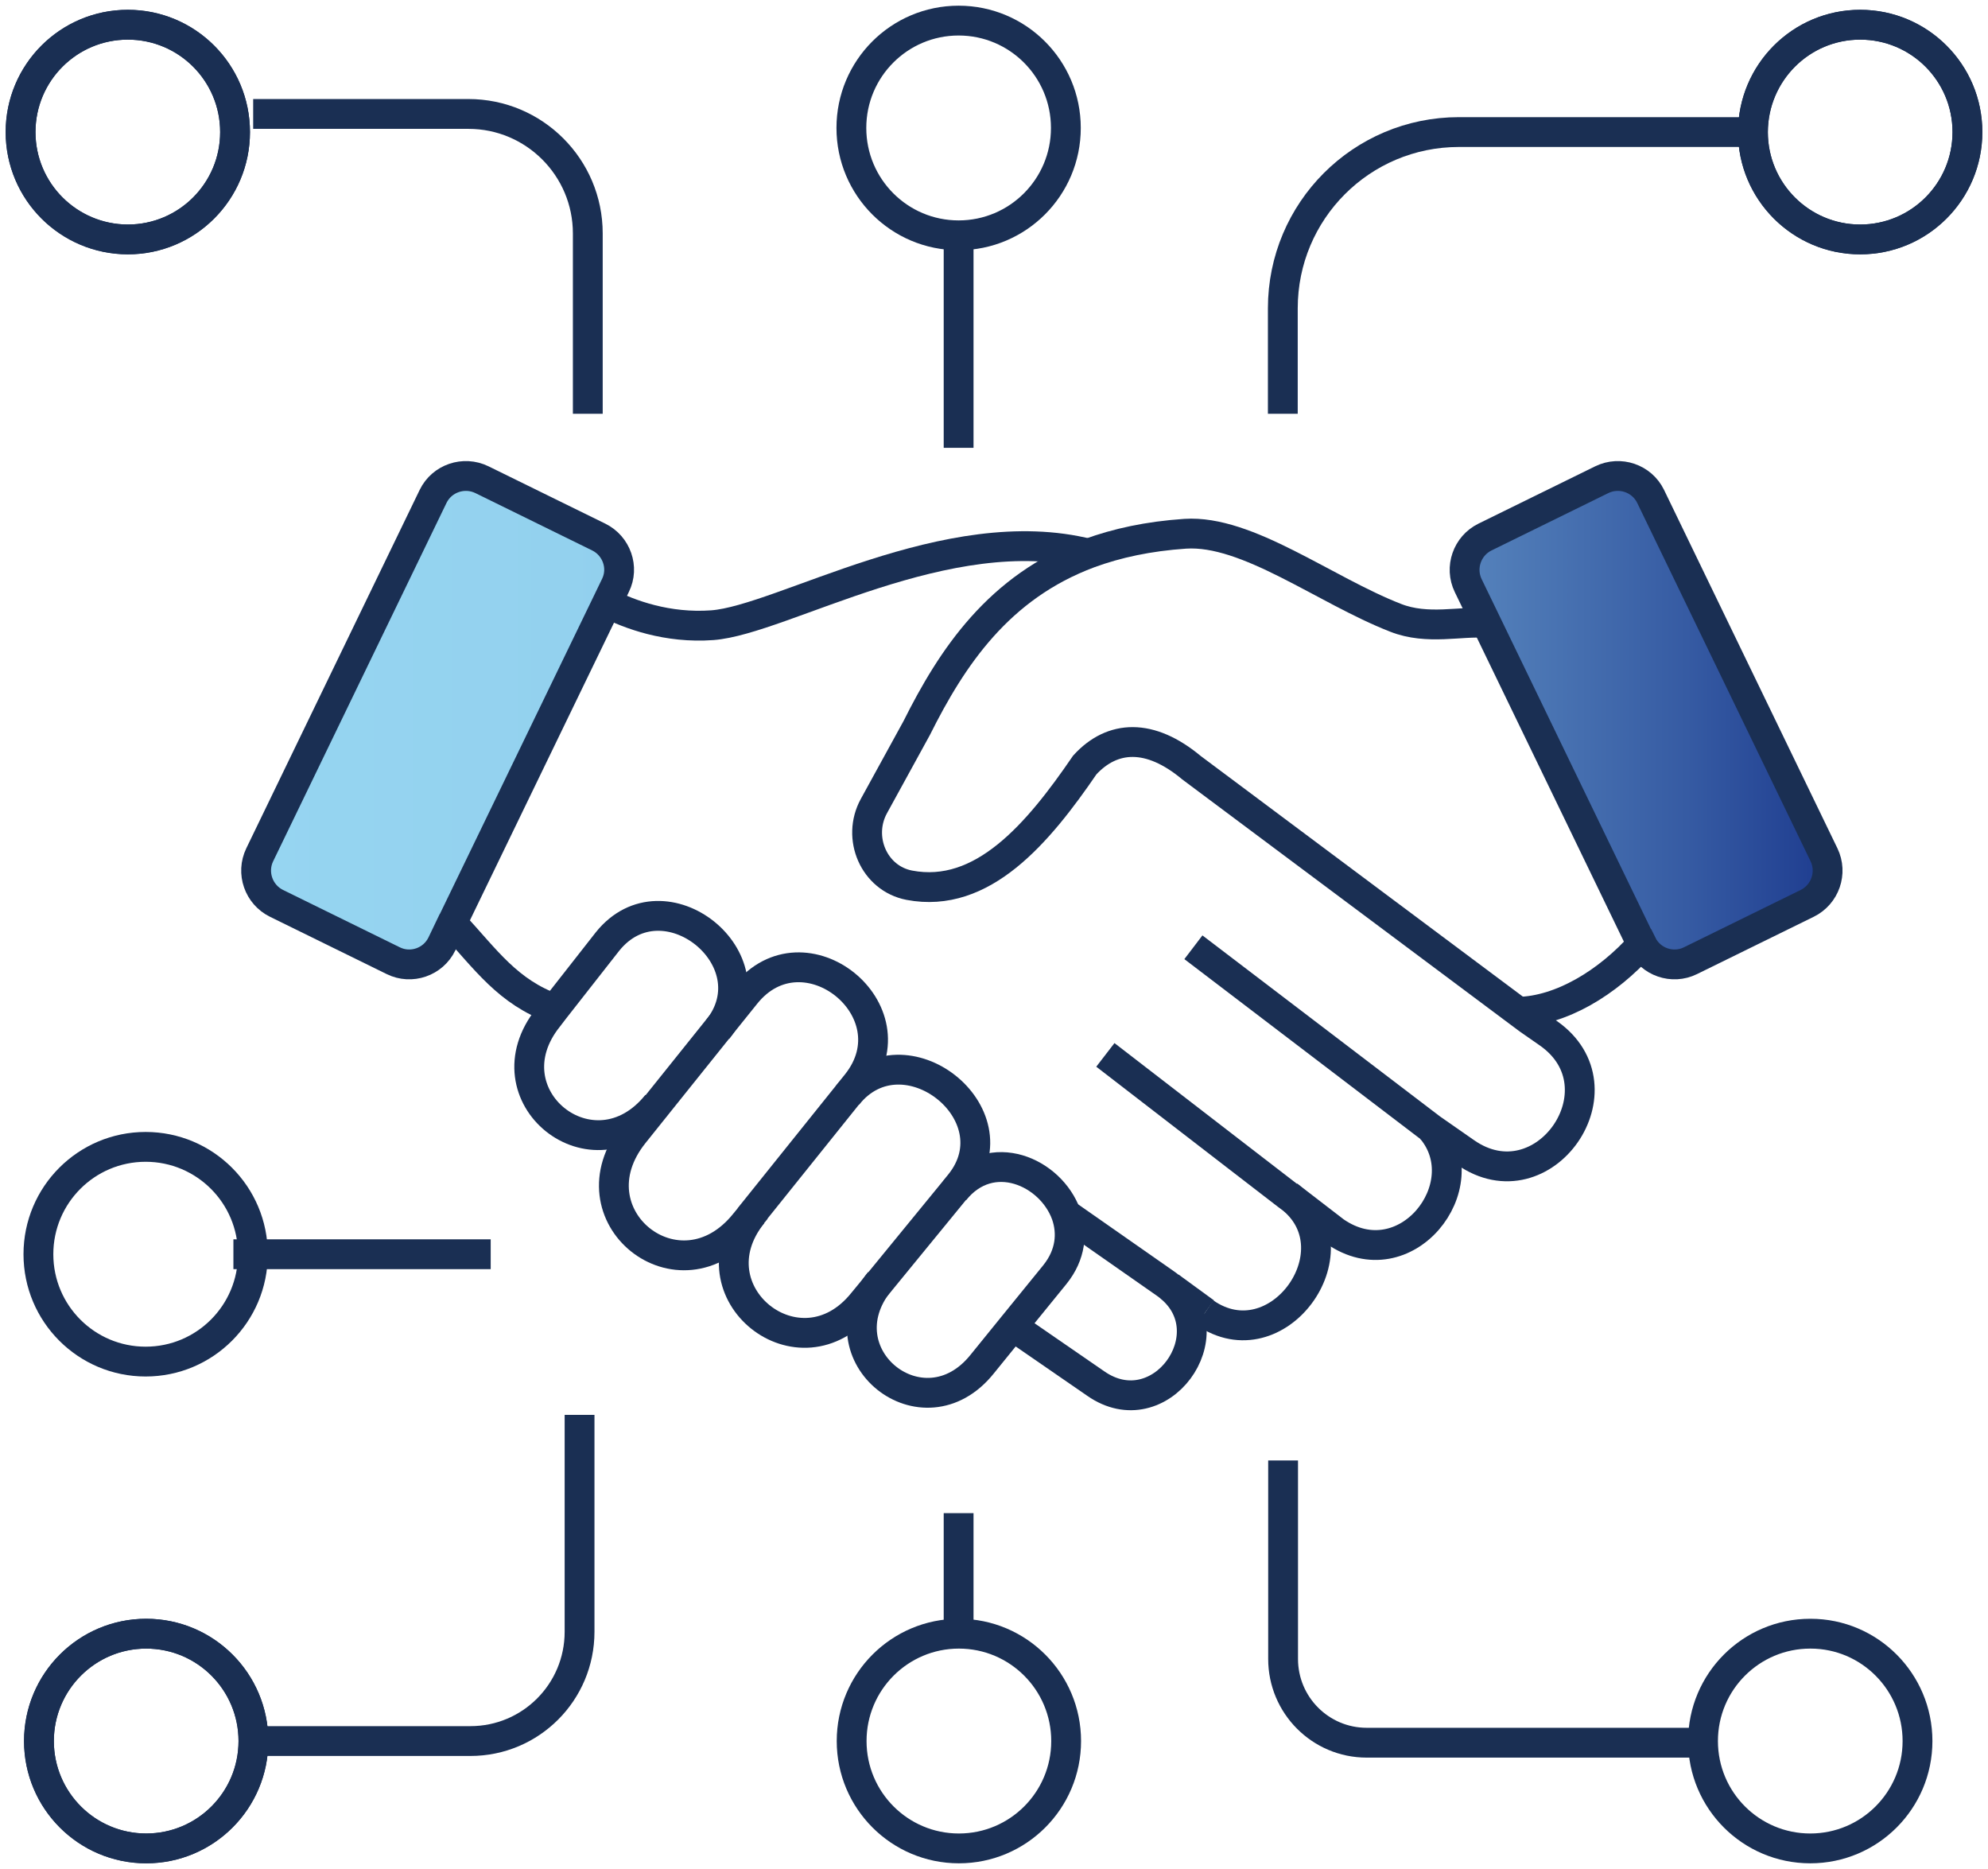 <svg xmlns="http://www.w3.org/2000/svg" width="100" height="94" viewBox="0 0 100 94" fill="none"><g clip-path="url(#clip0_40_4)"><path d="M22.737 46.413L22.227 47.476C21.785 48.388 20.682 48.761 19.785 48.319L13.907 45.433C13.011 44.991 12.624 43.9 13.066 42.988L21.785 24.967C22.227 24.056 23.331 23.683 24.241 24.125L30.119 27.011C31.015 27.453 31.402 28.544 30.96 29.441L30.546 30.298L22.751 46.399L22.737 46.413ZM82.588 47.476C83.03 48.388 84.134 48.761 85.03 48.319L90.908 45.433C91.805 44.991 92.191 43.9 91.749 42.988L83.03 24.967C82.588 24.056 81.485 23.683 80.574 24.125L74.697 27.011C73.8 27.453 73.413 28.544 73.855 29.455L74.766 31.333L82.575 47.476H82.588Z" fill="url(#paint0_linear_40_4)"></path><path d="M7.354 82.165C10.334 82.165 12.748 84.582 12.748 87.565C12.748 90.548 10.334 92.964 7.354 92.964C4.374 92.964 1.959 90.548 1.959 87.565C1.959 84.582 4.374 82.165 7.354 82.165Z" stroke="#1A2F53" stroke-width="1.5" stroke-miterlimit="10"></path><path d="M6.429 1.243C9.41 1.243 11.824 3.659 11.824 6.642C11.824 9.625 9.41 12.042 6.429 12.042C3.449 12.042 1.035 9.625 1.035 6.642C1.035 3.659 3.449 1.243 6.429 1.243Z" stroke="#1A2F53" stroke-width="1.5" stroke-miterlimit="10"></path><path d="M93.571 1.243C96.551 1.243 98.965 3.659 98.965 6.642C98.965 9.625 96.551 12.042 93.571 12.042C90.591 12.042 88.176 9.625 88.176 6.642C88.176 3.659 90.591 1.243 93.571 1.243Z" stroke="#1A2F53" stroke-width="1.5" stroke-miterlimit="10"></path><path d="M88.176 6.642C88.176 9.625 90.591 12.042 93.571 12.042C96.551 12.042 98.965 9.625 98.965 6.642C98.965 3.659 96.551 1.243 93.571 1.243C90.591 1.243 88.19 3.659 88.176 6.642Z" stroke="#1A2F53" stroke-width="1.5" stroke-miterlimit="10"></path><path d="M64.528 20.811V15.508C64.528 10.605 68.488 6.642 73.386 6.642H88.176" stroke="#1A2F53" stroke-width="1.5" stroke-miterlimit="10"></path><path d="M6.429 12.042C9.41 12.042 11.824 9.625 11.824 6.642C11.824 3.659 9.41 1.243 6.429 1.243C3.449 1.243 1.035 3.659 1.035 6.642C1.035 9.625 3.449 12.028 6.429 12.042Z" stroke="#1A2F53" stroke-width="1.5" stroke-miterlimit="10"></path><path d="M29.567 20.811V11.738C29.567 8.424 26.876 5.731 23.565 5.731H12.735" stroke="#1A2F53" stroke-width="1.5" stroke-miterlimit="10"></path><path d="M48.22 82.165V76.103" stroke="#1A2F53" stroke-width="1.5" stroke-miterlimit="10"></path><path d="M42.839 87.565C42.839 84.582 45.254 82.165 48.234 82.165C51.214 82.165 53.629 84.582 53.629 87.565C53.629 90.548 51.214 92.964 48.234 92.964C45.254 92.964 42.839 90.548 42.839 87.565Z" stroke="#1A2F53" stroke-width="1.5" stroke-miterlimit="10"></path><path d="M12.748 87.565C12.748 84.582 10.334 82.165 7.354 82.165C4.374 82.165 1.959 84.582 1.959 87.565C1.959 90.548 4.374 92.964 7.354 92.964C10.334 92.964 12.748 90.548 12.748 87.565Z" stroke="#1A2F53" stroke-width="1.5" stroke-miterlimit="10"></path><path d="M29.153 71.159V82.069C29.153 85.107 26.697 87.565 23.662 87.565H12.735" stroke="#1A2F53" stroke-width="1.5" stroke-miterlimit="10"></path><path d="M91.06 82.165C88.079 82.165 85.665 84.582 85.665 87.565C85.665 90.548 88.079 92.964 91.06 92.964C94.04 92.964 96.454 90.548 96.454 87.565C96.454 84.582 94.04 82.165 91.073 82.165H91.06Z" stroke="#1A2F53" stroke-width="1.5" stroke-miterlimit="10"></path><path d="M85.679 87.648H68.75C66.418 87.648 64.542 85.756 64.542 83.436V73.452" stroke="#1A2F53" stroke-width="1.5" stroke-miterlimit="10"></path><path d="M48.22 22.523V11.835" stroke="#1A2F53" stroke-width="1.5" stroke-miterlimit="10"></path><path d="M53.615 6.435C53.615 9.418 51.2 11.835 48.22 11.835C45.24 11.835 42.826 9.418 42.826 6.435C42.826 3.452 45.24 1.036 48.22 1.036C51.2 1.036 53.615 3.452 53.615 6.435Z" stroke="#1A2F53" stroke-width="1.5" stroke-miterlimit="10"></path><path d="M24.683 63.081H12.721H11.741" stroke="#1A2F53" stroke-width="1.5" stroke-miterlimit="10"></path><path d="M7.326 57.681C10.306 57.681 12.721 60.098 12.721 63.081C12.721 66.064 10.306 68.48 7.326 68.48C4.346 68.48 1.932 66.064 1.932 63.081C1.932 60.098 4.346 57.681 7.326 57.681Z" stroke="#1A2F53" stroke-width="1.5" stroke-miterlimit="10"></path><path d="M55.602 53.055L62.334 58.248L64.735 60.098C64.735 60.098 64.928 60.236 64.997 60.291C68.253 62.971 64.238 68.536 60.61 66.022" stroke="#1A2F53" stroke-width="1.5" stroke-miterlimit="10"></path><path d="M72.006 56.784C74.421 59.642 70.695 64.393 67.15 61.935L64.997 60.278L64.79 60.112" stroke="#1A2F53" stroke-width="1.5" stroke-miterlimit="10"></path><path d="M22.737 46.413C24.448 48.264 25.538 49.893 27.897 50.735" stroke="#1A2F53" stroke-width="1.5" stroke-miterlimit="10"></path><path d="M53.629 61.065L58.609 64.545C58.692 64.6 58.761 64.655 58.844 64.724C61.755 67.1 58.347 71.836 55.119 69.585L50.952 66.713" stroke="#1A2F53" stroke-width="1.5" stroke-miterlimit="10"></path><path d="M30.533 30.325C31.664 30.905 33.568 31.61 35.831 31.444C39.349 31.181 47.668 26.044 54.788 27.853" stroke="#1A2F53" stroke-width="1.5" stroke-miterlimit="10"></path><path d="M22.737 46.413L22.227 47.476C21.785 48.388 20.682 48.761 19.785 48.319L13.907 45.433C13.011 44.991 12.624 43.9 13.066 42.988L21.785 24.967C22.227 24.056 23.331 23.683 24.241 24.125L30.119 27.011C31.015 27.453 31.402 28.544 30.96 29.441L30.546 30.298L22.751 46.399L22.737 46.413Z" stroke="#1A2F53" stroke-width="1.5" stroke-miterlimit="10"></path><path d="M82.588 47.476C83.03 48.388 84.133 48.761 85.03 48.319L90.908 45.433C91.805 44.991 92.191 43.9 91.749 42.988L83.03 24.967C82.588 24.056 81.484 23.683 80.574 24.125L74.696 27.011C73.8 27.453 73.413 28.544 73.855 29.455L74.765 31.333L82.574 47.476H82.588Z" stroke="#1A2F53" stroke-width="1.5" stroke-miterlimit="10"></path><path d="M37.859 61.037L37.472 61.507C34.175 65.622 28.587 61.134 31.885 57.019L33.057 55.555L36.079 51.785L37.5 50.017C40.439 46.344 46.026 50.832 43.088 54.505L42.633 55.072L37.859 61.023V61.037Z" stroke="#1A2F53" stroke-width="1.5" stroke-miterlimit="10"></path><path d="M33.044 55.541C29.857 59.49 24.407 55.113 27.58 51.163L27.897 50.749L30.56 47.352C33.389 43.831 38.921 48.264 36.093 51.785" stroke="#1A2F53" stroke-width="1.5" stroke-miterlimit="10"></path><path d="M42.632 55.085C45.461 51.564 51.117 56.011 48.289 59.532L47.999 59.891L44.247 64.476L43.405 65.498C40.232 69.447 34.685 65 37.859 61.051" stroke="#1A2F53" stroke-width="1.5" stroke-miterlimit="10"></path><path d="M48.013 59.891C49.862 57.599 52.856 58.938 53.629 61.079C53.96 62.018 53.863 63.109 53.063 64.103L50.952 66.699L49.407 68.605C46.441 72.306 41.267 68.163 44.247 64.448" stroke="#1A2F53" stroke-width="1.5" stroke-miterlimit="10"></path><path d="M76.366 50.887C78.504 50.846 80.864 49.437 82.602 47.476" stroke="#1A2F53" stroke-width="1.5" stroke-miterlimit="10"></path><path d="M74.779 31.333C73.469 31.223 71.813 31.706 70.199 31.071C66.625 29.676 62.748 26.638 59.616 26.845C57.768 26.97 56.181 27.315 54.788 27.826C50.234 29.524 47.889 33.059 46.109 36.622L43.957 40.544C43.088 42.132 43.957 44.176 45.737 44.521C49.42 45.225 52.207 41.925 54.567 38.473C55.96 36.954 57.85 36.871 59.934 38.611L76.352 50.873L76.89 51.274L77.883 51.965C81.816 54.712 77.649 60.706 73.717 57.958L71.992 56.756L60.03 47.642" stroke="#1A2F53" stroke-width="1.5" stroke-miterlimit="10"></path><path d="M60.623 66.008L58.844 64.71" stroke="#1A2F53" stroke-width="1.5" stroke-miterlimit="10"></path></g><defs><linearGradient id="paint0_linear_40_4" x1="12.873" y1="36.222" x2="91.943" y2="36.222" gradientUnits="userSpaceOnUse"><stop stop-color="#96D5F1"></stop><stop offset="0.2" stop-color="#93D1EE"></stop><stop offset="0.36" stop-color="#8BC7E8"></stop><stop offset="0.51" stop-color="#7EB6DD"></stop><stop offset="0.65" stop-color="#6B9FCE"></stop><stop offset="0.78" stop-color="#5380BA"></stop><stop offset="0.91" stop-color="#365BA3"></stop><stop offset="1" stop-color="#1E3C8F"></stop></linearGradient><clipPath id="clip0_40_4"><rect width="100" height="94" fill="white"></rect></clipPath></defs></svg>
